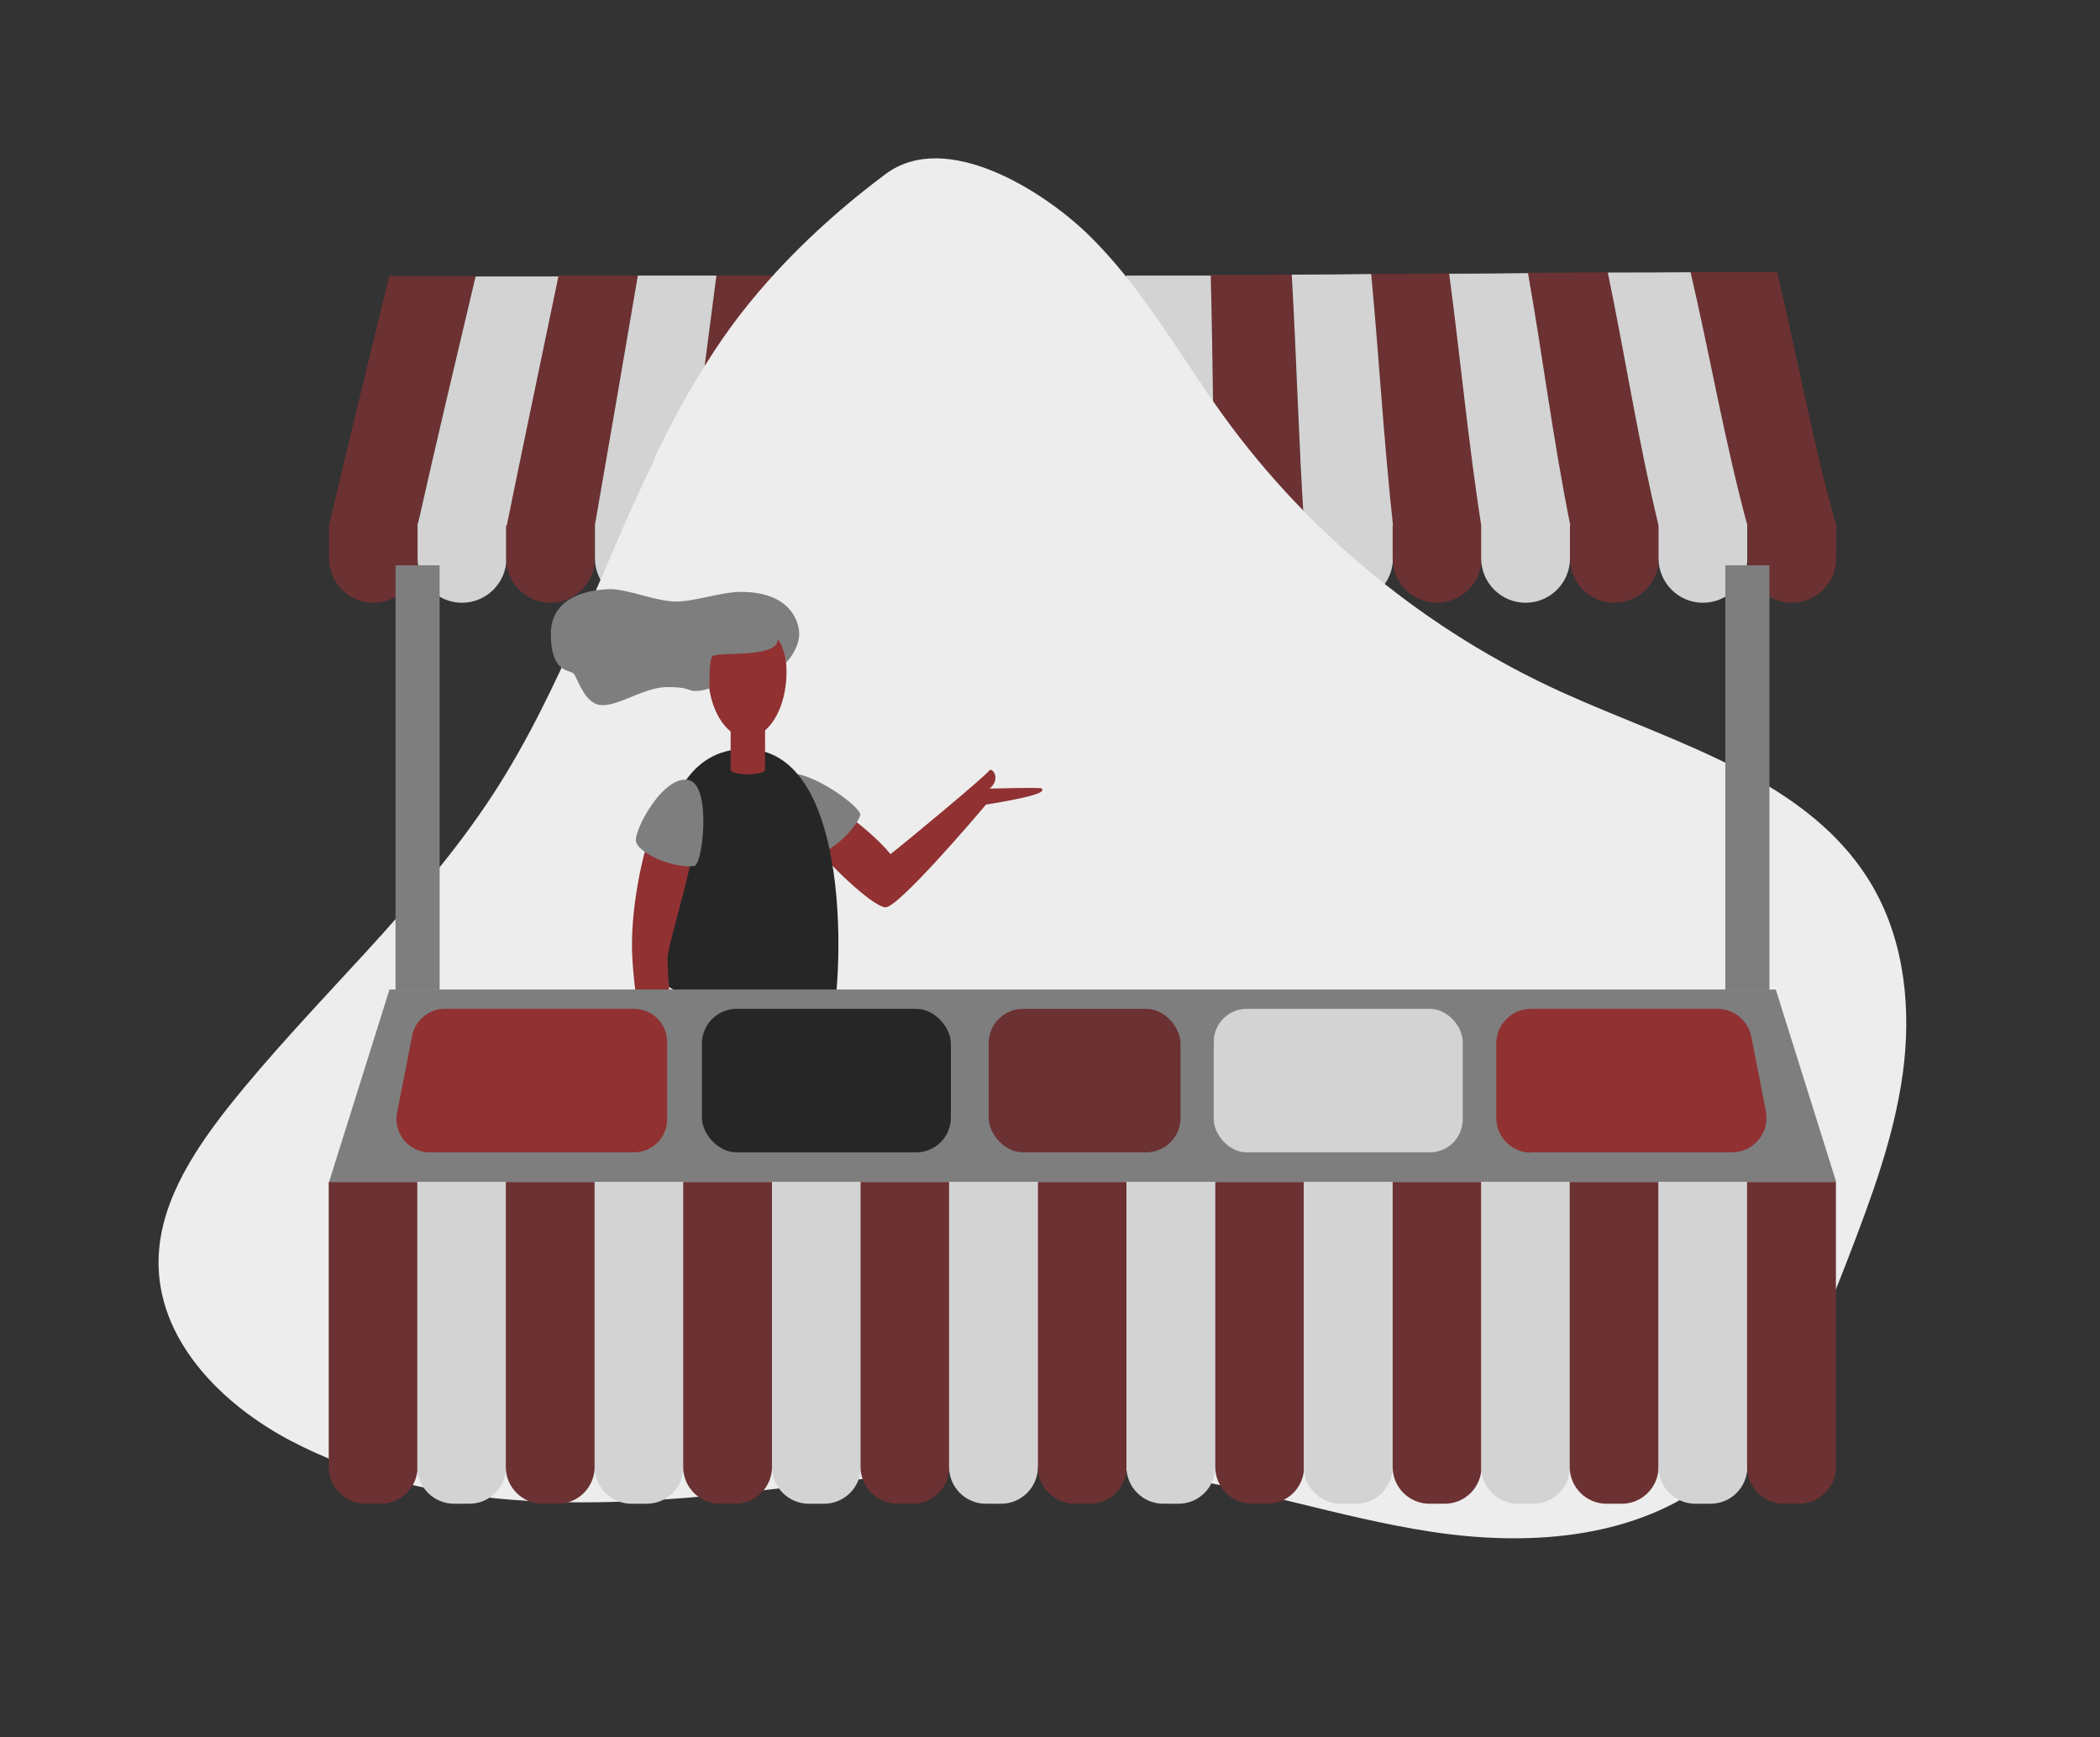 <?xml version="1.0" encoding="UTF-8"?>
<svg xmlns="http://www.w3.org/2000/svg" version="1.1" viewBox="0 0 695 575">
  <rect x="0" y="0" width="695" height="575" fill="#333333" stroke="none"/>
  <!-- Generator: Adobe Illustrator 29.1.0, SVG Export Plug-In . SVG Version: 2.1.0 Build 142)  -->
  <defs>
    <style>
      .st0 {
        fill: #262626;
      }

      .st1 {
        fill: #913132;
      }

      .st2 {
        fill: #6c3132;
      }

      .st3 {
        fill: #7e7e7e;
      }

      .st4 {
        fill: #ededed;
      }

      .st5 {
        fill: #d3d3d3;
      }
    </style>
  </defs>
  <g id="Dach">
    <path class="st2" d="M108.9,172.9h29.4v11.9c0,8.1-6.6,14.7-14.7,14.7h0c-8.1,0-14.7-6.6-14.7-14.7v-11.9h0Z"/>
    <path class="st5" d="M138.2,172.9h29.4v11.9c0,8.1-6.6,14.7-14.7,14.7h0c-8.1,0-14.7-6.6-14.7-14.7v-11.9h0Z"/>
    <path class="st2" d="M167.5,172.9h29.4v11.9c0,8.1-6.6,14.7-14.7,14.7h0c-8.1,0-14.7-6.6-14.7-14.7v-11.9h0Z"/>
    <path class="st5" d="M196.9,172.9h29.4v11.9c0,8.1-6.6,14.7-14.7,14.7h0c-8.1,0-14.7-6.6-14.7-14.7v-11.9h0Z"/>
    <path class="st2" d="M226.2,172.9h29.4v11.9c0,8.1-6.6,14.7-14.7,14.7h0c-8.1,0-14.7-6.6-14.7-14.7v-11.9h0Z"/>
    <path class="st5" d="M255.5,172.9h29.4v11.9c0,8.1-6.6,14.7-14.7,14.7h0c-8.1,0-14.7-6.6-14.7-14.7v-11.9h0Z"/>
    <path class="st2" d="M284.9,172.9h29.4v11.9c0,8.1-6.6,14.7-14.7,14.7h0c-8.1,0-14.7-6.6-14.7-14.7v-11.9h0Z"/>
    <path class="st5" d="M314.2,172.9h29.4v11.9c0,8.1-6.6,14.7-14.7,14.7h0c-8.1,0-14.7-6.6-14.7-14.7v-11.9h0Z"/>
    <path class="st2" d="M343.6,172.9h29.4v11.9c0,8.1-6.6,14.7-14.7,14.7h0c-8.1,0-14.7-6.6-14.7-14.7v-11.9h0Z"/>
    <path class="st5" d="M372.9,172.9h29.4v11.9c0,8.1-6.6,14.7-14.7,14.7h0c-8.1,0-14.7-6.6-14.7-14.7v-11.9h0Z"/>
    <path class="st2" d="M402.2,172.9h29.4v11.9c0,8.1-6.6,14.7-14.7,14.7h0c-8.1,0-14.7-6.6-14.7-14.7v-11.9h0Z"/>
    <path class="st5" d="M431.6,172.9h29.4v11.9c0,8.1-6.6,14.7-14.7,14.7h0c-8.1,0-14.7-6.6-14.7-14.7v-11.9h0Z"/>
    <path class="st2" d="M460.9,172.9h29.4v11.9c0,8.1-6.6,14.7-14.7,14.7h0c-8.1,0-14.7-6.6-14.7-14.7v-11.9h0Z"/>
    <path class="st5" d="M490.2,172.9h29.4v11.9c0,8.1-6.6,14.7-14.7,14.7h0c-8.1,0-14.7-6.6-14.7-14.7v-11.9h0Z"/>
    <path class="st2" d="M519.6,172.9h29.4v11.9c0,8.1-6.6,14.7-14.7,14.7h0c-8.1,0-14.7-6.6-14.7-14.7v-11.9h0Z"/>
    <path class="st5" d="M548.9,172.9h29.4v11.9c0,8.1-6.6,14.7-14.7,14.7h0c-8.1,0-14.7-6.6-14.7-14.7v-11.9h0Z"/>
    <path class="st2" d="M578.3,172.9h29.4v11.9c0,8.1-6.6,14.7-14.7,14.7h0c-8.1,0-14.7-6.6-14.7-14.7v-11.9h0Z"/>
    <g>
      <path class="st2" d="M138.3,173.8c-9.8,0-19.6,0-29.4,0,6.5-27.5,13.2-55,19.9-82.4,9.5,0,19.1,0,28.6,0-6.4,27.5-12.9,54.9-19.2,82.4Z"/>
      <path class="st2" d="M197,173.6c-9.8,0-19.6,0-29.4,0,5.6-27.5,11.4-55,17.1-82.4,10.7,0,16,0,26.5,0-4.7,27.5-9.5,55-14.2,82.5Z"/>
      <path class="st2" d="M255.6,173.8c-9.8,0-19.6,0-29.4,0,3.7-27.5,7.3-55,10.8-82.6,10.4,0,15.5,0,25.9,0-2.4,27.5-4.8,55.1-7.3,82.6Z"/>
      <path class="st2" d="M314.5,173.8c-9.8,0-19.6,0-29.4,0,1.5-27.5,2.8-55.1,4.1-82.7,10.6,0,15.9,0,26.9,0-.5,27.6-1,55.1-1.6,82.7Z"/>
      <path class="st2" d="M373,173.8c-9.8,0-19.6,0-29.4,0,.1-27.6.1-55.1.2-82.7,9.7,0,19.3,0,29,0,.1,27.6,0,55.2.2,82.7Z"/>
      <path class="st2" d="M431.6,173.8c-9.8,0-19.6,0-29.4,0-.8-27.6-1-55.2-1.6-82.8,11,0,16.3,0,26.9-.1,1.5,27.6,2.3,55.3,4.1,83Z"/>
      <path class="st2" d="M490.3,173.8c-9.8,0-19.6,0-29.4,0-3-27.7-4.6-55.4-7.2-83.1,10.4,0,15.6-.1,26-.2,3.8,27.8,6.3,55.7,10.7,83.3Z"/>
      <path class="st2" d="M549,173.8c-9.8,0-19.6,0-29.4,0-5.6-27.7-9.1-55.7-14-83.5,10.5,0,15.8-.1,26.5-.2,5.9,27.9,10.2,56,16.8,83.7Z"/>
      <path class="st2" d="M607.6,173.8c-9.8,0-19.6,0-29.4,0-7.5-27.7-12.3-55.9-18.8-83.8,9.6,0,19.1,0,28.7,0,6.8,27.9,11.7,56.2,19.6,83.9Z"/>
      <path class="st5" d="M167.6,173.9h-29.4c6.2-27.5,12.7-55,19.2-82.4,11.2,0,16.6,0,27.4,0-5.7,27.5-11.5,55-17.1,82.5Z"/>
      <path class="st5" d="M226.3,173.7c-9.8,0-19.6,0-29.4,0,4.8-27.5,9.5-55,14.2-82.5,10.5,0,15.6,0,26,0-3.6,27.5-7.1,55-10.8,82.5Z"/>
      <path class="st5" d="M284.9,173.9h-29.4c2.6-27.5,4.9-55.1,7.4-82.6,10.4,0,15.6,0,26.2,0-1.3,27.6-2.6,55.1-4.2,82.7Z"/>
      <path class="st5" d="M343.8,173.9h-29.4c.7-27.6,1.1-55.1,1.6-82.7,10.9,0,16.5,0,28,0,0,27.6,0,55.1-.2,82.7Z"/>
      <path class="st5" d="M402.3,173.9h-29.4c-.2-27.6,0-55.2-.2-82.7,11.5,0,17,0,28,0,.7,27.6.8,55.2,1.6,82.8Z"/>
      <path class="st5" d="M461,173.9h-29.4c-1.8-27.6-2.5-55.3-4.1-83,10.6,0,15.8-.1,26.3-.2,2.6,27.7,4.2,55.5,7.2,83.1Z"/>
      <path class="st5" d="M519.6,173.9h-29.4c-4.3-27.7-6.9-55.6-10.6-83.3,10.4,0,15.6-.1,26.1-.2,4.9,27.8,8.4,55.8,14,83.5Z"/>
      <path class="st5" d="M578.3,173.9h-29.4c-6.7-27.7-11-55.8-16.8-83.7,10.8,0,16.2,0,27.4-.1,6.5,27.9,11.3,56.1,18.8,83.8Z"/>
    </g>
  </g>
  <g id="HIntergrund">
    <path class="st4" d="M216.8,151.6c-18,37-31.1,76.6-53.5,111.1-24.7,38-59.6,68.3-87.8,103.8-12.2,15.5-23.7,33.4-23,53.1.9,25.2,21.5,45.6,43.8,57.3,42.7,22.4,93.4,22.6,141.4,17.9s96.3-13.4,144.1-7.1c31.1,4.1,61.1,14.6,92.1,19.3s65,2.6,90.4-15.8c24.3-17.6,36.6-46.9,47.4-74.9,7.6-19.8,15.1-39.8,18-60.8s.8-43.3-9.7-61.7c-20.5-35.9-65.4-47.6-103.1-64.7-44.3-20.1-83.2-51.8-111.8-91.2-14.8-20.4-27-42.9-45.1-60.4-14.7-14.3-46.9-34.8-66.9-19.9s-39.3,33.4-53.7,54.1c-8.7,12.6-16.2,26-22.8,39.8Z"/>
  </g>
  <g id="Hand_recht">
    <path class="st1" d="M281.4,270.7c1.6.7,9.8,7.5,13.3,12,2.6-1.9,32.2-26.4,32.8-27.8,1.2-.7,3.7,3.1,0,6.1,2.5,0,17.3-.5,17.3,0s3.2,1.8-18.5,5.3c-2.9,3.5-28.9,34-33.2,34s-21.5-16.7-22.2-19.7,10.5-10,10.5-10Z"/>
    <path class="st3" d="M258.8,257.1c-6.8,6.3,5.6,25.2,9.1,26,4.5,1.1,14.6-7.3,16.8-13.2,1-2.7-20.4-18-26-12.8Z"/>
  </g>
  <g id="Body">
    <path class="st0" d="M246.7,247.9c-37.7,0-29.1,72.4-26.7,77.4s50.6,19.3,54.4,15.4c3.8-3.9,10.8-92.8-27.7-92.8Z"/>
  </g>
  <g id="Hand_Links">
    <path class="st1" d="M214.2,279.3c-.8,1.8-6,21.5-4.9,38.3,1.1,16.8,4,26.3,4,27.6s9.7.8,9.7,0-2.5-24.7-2-29,7.8-28.9,7.6-31.9-14.4-5-14.4-5Z"/>
    <path class="st3" d="M228.4,258.3c-8.6-2.7-18.9,16.9-17.9,20.3,1.2,4.3,13.3,9,19.3,8,2.8-.5,5.6-26-1.5-28.3Z"/>
  </g>
  <g id="Kopf">
    <path class="st1" d="M253.2,238.2h-11.4v16.5c0,2.1,11.4,2.1,11.4,0v-16.5Z"/>
    <ellipse class="st1" cx="247.3" cy="222.4" rx="13" ry="21.7"/>
    <path class="st3" d="M245.2,195.9c-6.5,0-15.2,3.2-21.5,3.2s-16-4.1-21.5-4.1-19.9,1.6-19.9,14.8,6.3,11.7,7.6,13.2,3.6,10.4,9.5,10.4,14-6,21.5-6,6.6,1.3,9.2,1.3,4.7-.9,4.7-.9c0-1-.2-9.1.9-10.5,1.6-1.9,21.7.9,21.7-5.7,1.4,1.3,2.8,6.6,2.8,7.7.9-.9,4.3-5,4.3-9.5,0-4-2.9-13.9-19.3-13.9Z"/>
  </g>
  <g id="Stand">
    <polygon class="st3" points="607.7 391.2 108.9 391.2 128.9 327.5 587.7 327.5 607.7 391.2"/>
    <path class="st2" d="M108.9,391.2h29.3v94.3c0,6.7-5.4,12.2-12.2,12.2h-5c-6.7,0-12.2-5.4-12.2-12.2v-94.3h0Z"/>
    <path class="st5" d="M138.2,391.2h29.3v94.3c0,6.7-5.4,12.2-12.2,12.2h-5c-6.7,0-12.2-5.4-12.2-12.2v-94.3h0Z"/>
    <path class="st2" d="M167.5,391.2h29.3v94.3c0,6.7-5.4,12.2-12.2,12.2h-5c-6.7,0-12.2-5.4-12.2-12.2v-94.3h0Z"/>
    <path class="st5" d="M196.9,391.2h29.3v94.3c0,6.7-5.4,12.2-12.2,12.2h-5c-6.7,0-12.2-5.4-12.2-12.2v-94.3h0Z"/>
    <path class="st2" d="M226.2,391.2h29.3v94.3c0,6.7-5.4,12.2-12.2,12.2h-5c-6.7,0-12.2-5.4-12.2-12.2v-94.3h0Z"/>
    <path class="st5" d="M255.6,391.2h29.3v94.3c0,6.7-5.4,12.2-12.2,12.2h-5c-6.7,0-12.2-5.4-12.2-12.2v-94.3h0Z"/>
    <path class="st2" d="M284.9,391.2h29.3v94.3c0,6.7-5.4,12.2-12.2,12.2h-5c-6.7,0-12.2-5.4-12.2-12.2v-94.3h0Z"/>
    <path class="st5" d="M314.2,391.2h29.3v94.3c0,6.7-5.4,12.2-12.2,12.2h-5c-6.7,0-12.2-5.4-12.2-12.2v-94.3h0Z"/>
    <path class="st2" d="M343.6,391.2h29.3v94.3c0,6.7-5.4,12.2-12.2,12.2h-5c-6.7,0-12.2-5.4-12.2-12.2v-94.3h0Z"/>
    <path class="st5" d="M372.9,391.2h29.3v94.3c0,6.7-5.4,12.2-12.2,12.2h-5c-6.7,0-12.2-5.4-12.2-12.2v-94.3h0Z"/>
    <path class="st2" d="M402.3,391.2h29.3v94.3c0,6.7-5.4,12.2-12.2,12.2h-5c-6.7,0-12.2-5.4-12.2-12.2v-94.3h0Z"/>
    <path class="st5" d="M431.6,391.2h29.3v94.3c0,6.7-5.4,12.2-12.2,12.2h-5c-6.7,0-12.2-5.4-12.2-12.2v-94.3h0Z"/>
    <path class="st2" d="M461,391.2h29.3v94.3c0,6.7-5.4,12.2-12.2,12.2h-5c-6.7,0-12.2-5.4-12.2-12.2v-94.3h0Z"/>
    <path class="st5" d="M490.3,391.2h29.3v94.3c0,6.7-5.4,12.2-12.2,12.2h-5c-6.7,0-12.2-5.4-12.2-12.2v-94.3h0Z"/>
    <path class="st2" d="M519.6,391.2h29.3v94.3c0,6.7-5.4,12.2-12.2,12.2h-5c-6.7,0-12.2-5.4-12.2-12.2v-94.3h0Z"/>
    <path class="st5" d="M549,391.2h29.3v94.3c0,6.7-5.4,12.2-12.2,12.2h-5c-6.7,0-12.2-5.4-12.2-12.2v-94.3h0Z"/>
    <path class="st2" d="M578.3,391.2h29.3v94.3c0,6.7-5.4,12.2-12.2,12.2h-5c-6.7,0-12.2-5.4-12.2-12.2v-94.3h0Z"/>
    <path class="st1" d="M209.8,381.4h-67.6c-6.9,0-12.1-6.3-10.8-13.1l5-25.5c1-5.1,5.5-8.9,10.8-8.9h62.6c6.1,0,11,4.9,11,11v25.5c0,6.1-4.9,11-11,11Z"/>
    <path class="st1" d="M506.7,381.4h66.5c7.2,0,12.6-6.6,11.2-13.7l-4.8-24.6c-1.1-5.4-5.8-9.2-11.2-9.2h-61.7c-6.3,0-11.5,5.1-11.5,11.5v24.6c0,6.3,5.1,11.5,11.5,11.5Z"/>
    <rect class="st0" x="232.3" y="333.9" width="82.4" height="47.5" rx="11.5" ry="11.5"/>
    <rect class="st5" x="401.7" y="333.9" width="82.4" height="47.5" rx="10.9" ry="10.9"/>
    <rect class="st2" x="327.2" y="333.9" width="63.5" height="47.5" rx="11.4" ry="11.4"/>
    <rect class="st3" x="130.9" y="187.1" width="14.6" height="140.4"/>
    <rect class="st3" x="571" y="187.1" width="14.6" height="140.4"/>
  </g>
</svg>